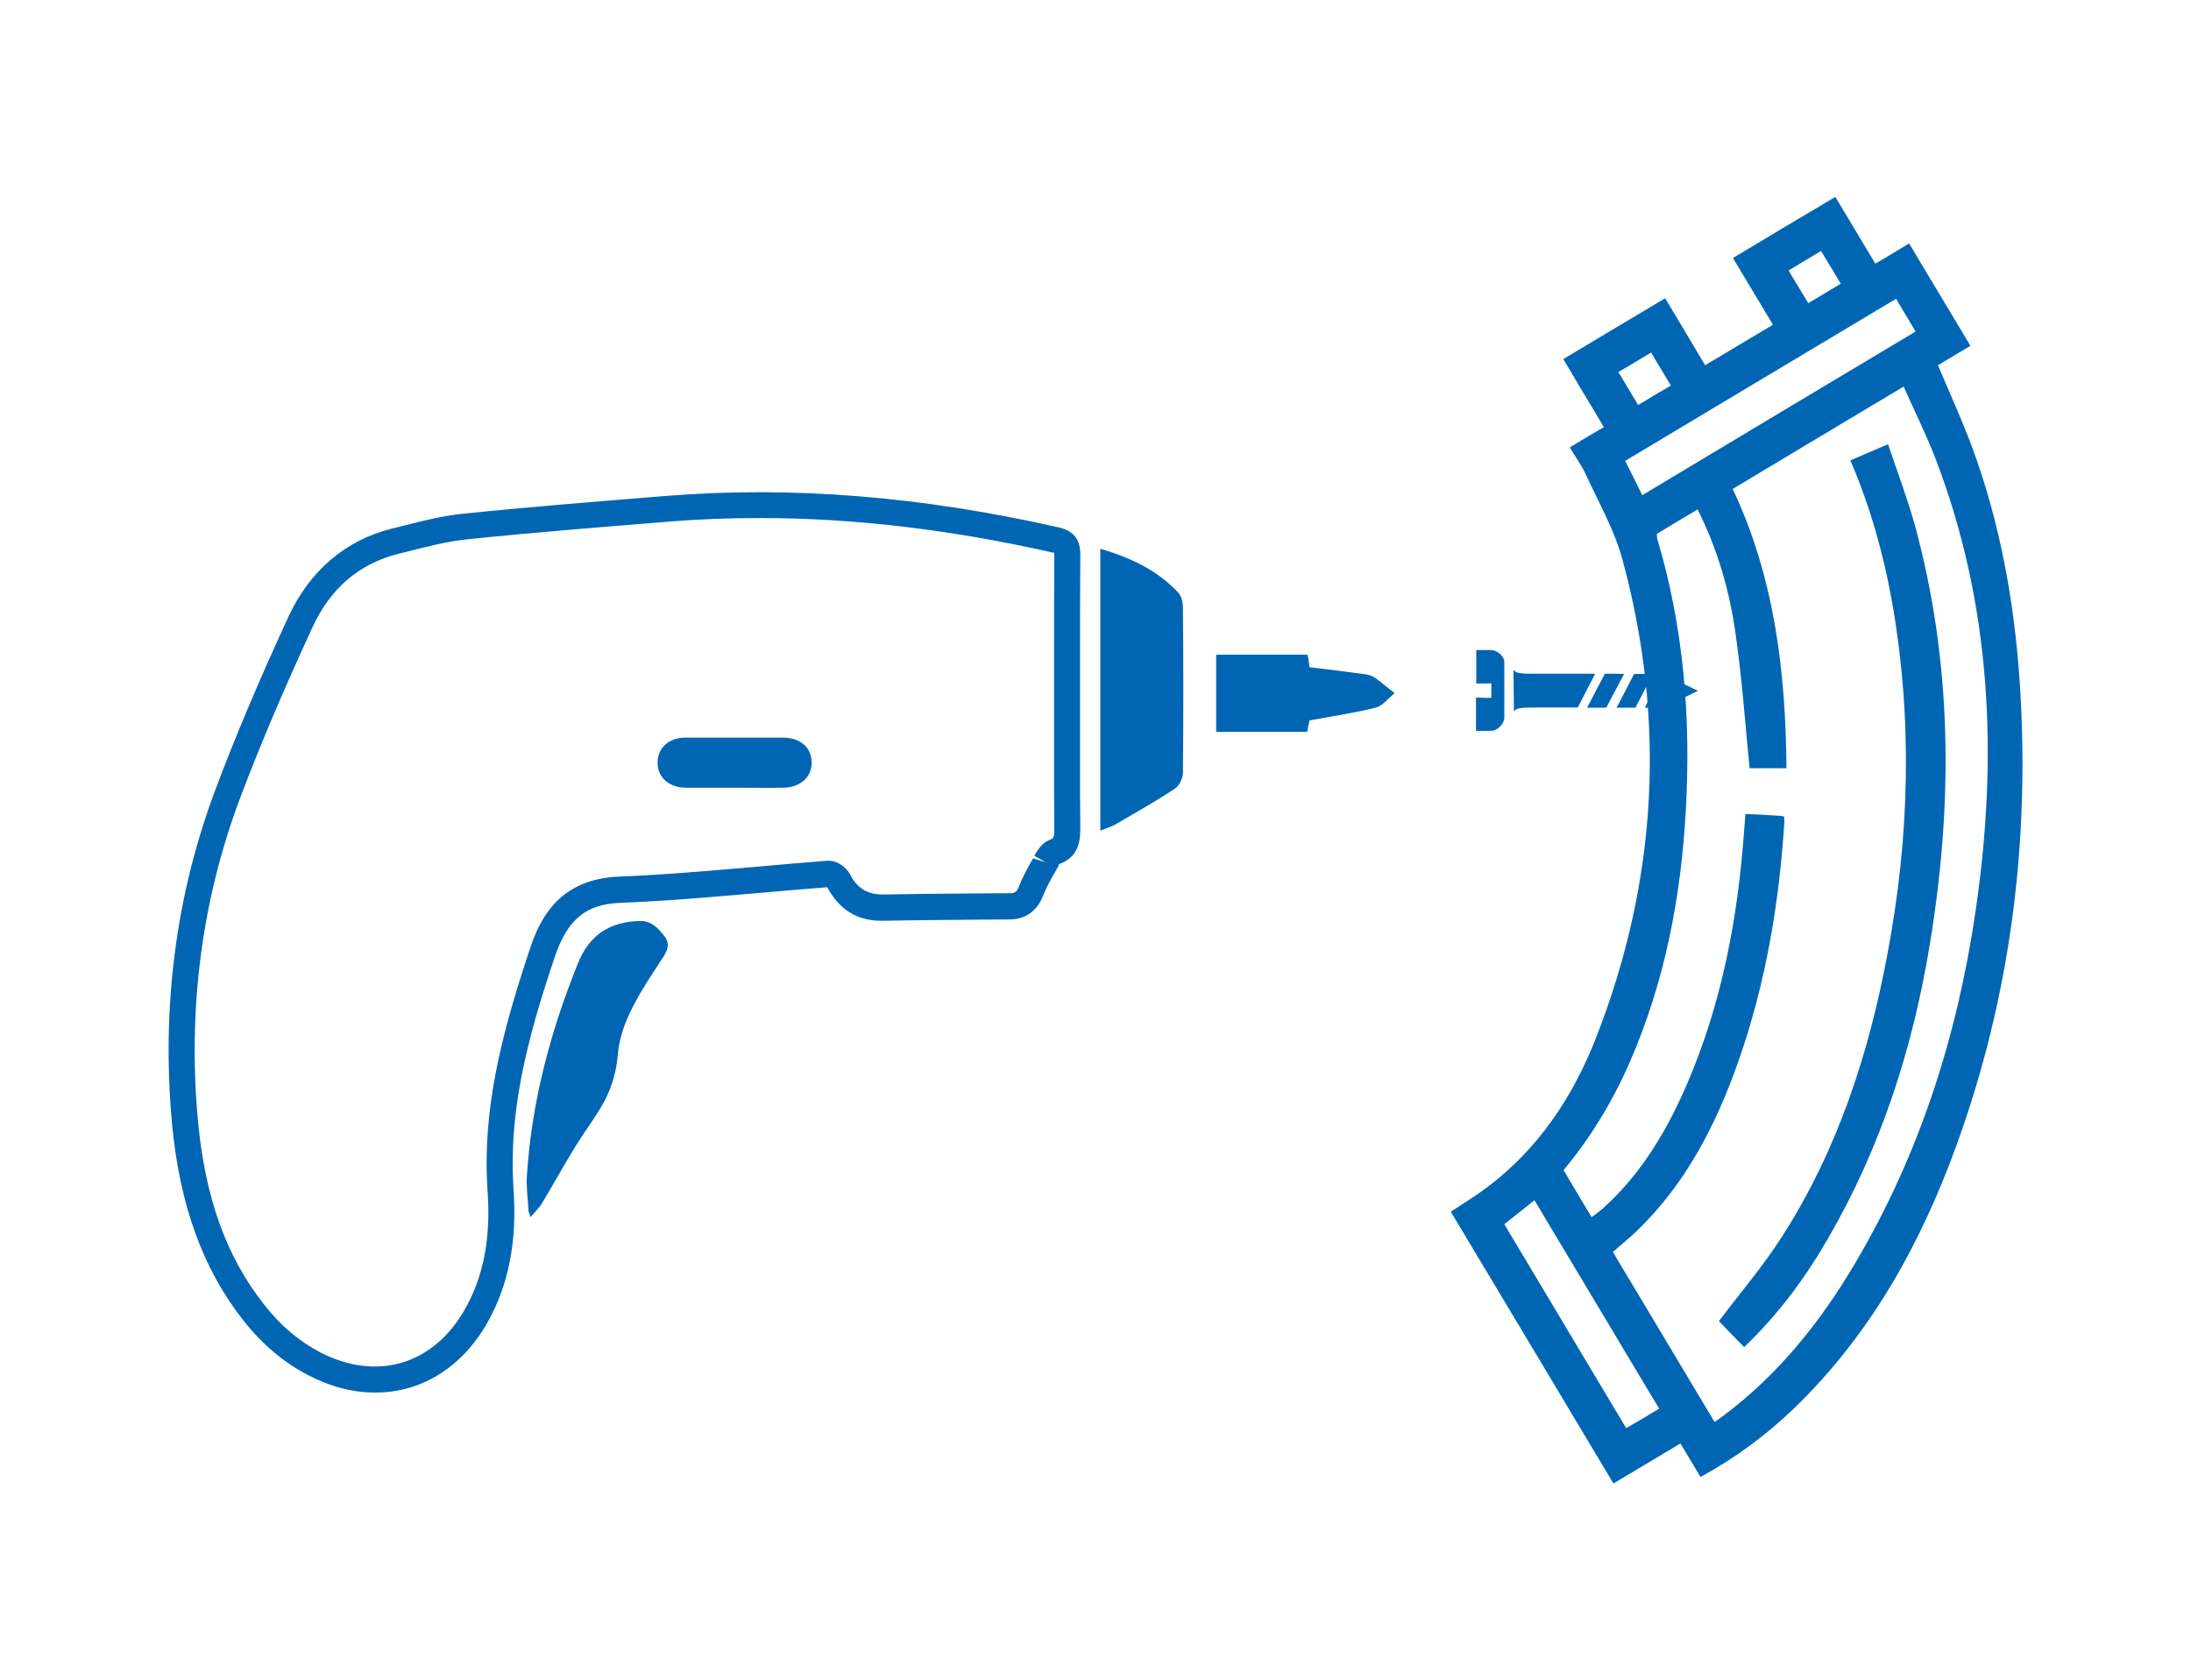 <?xml version="1.0" encoding="utf-8"?>
<!-- Generator: Adobe Illustrator 17.0.0, SVG Export Plug-In . SVG Version: 6.00 Build 0)  -->
<!DOCTYPE svg PUBLIC "-//W3C//DTD SVG 1.1//EN" "http://www.w3.org/Graphics/SVG/1.1/DTD/svg11.dtd">
<svg version="1.1" id="icons" xmlns="http://www.w3.org/2000/svg" xmlns:xlink="http://www.w3.org/1999/xlink" x="0px" y="0px"
	 width="84.33px" height="64.67px" viewBox="0 0 84.33 64.67" style="enable-background:new 0 0 84.33 64.67;" xml:space="preserve"
	>
<style type="text/css">
	.st0{fill:#0066B3;}
</style>
<path id="montage" class="st0" d="M41.07,30.52c0-1.27,0-2.55,0-3.82c0-1.79-0.01-3.58,0.01-5.37c-0.02,1.79-0.01,3.58-0.01,5.37
	C41.07,27.98,41.07,29.25,41.07,30.52z M18.76,50.91c0.81-1.44,1.14-3.1,1.01-5.08c-0.21-2.95,0.48-5.73,1.58-8.99
	c0.49-1.45,1.2-2.04,2.53-2.09c1.79-0.07,3.59-0.23,5.34-0.38c0.87-0.08,1.75-0.15,2.62-0.22c0.46,0.86,1.15,1.29,2.07,1.29
	c0.02,0,0.04,0,0.05,0c1.12-0.02,2.24-0.03,3.36-0.04l1.54-0.01c0.43,0,1-0.17,1.29-0.92c0.12-0.31,0.29-0.61,0.47-0.93l0.06-0.1
	c0.04-0.06,0.11-0.2,0.06-0.17c0.85-0.29,0.84-1.02,0.84-1.47l-0.01-1.27c0-0.82,0-1.64,0-2.45v-1.37v-1.38c0-1.33,0-2.66,0.01-3.99
	c0-0.58-0.26-0.91-0.83-1.04c-5.31-1.2-10.22-1.59-15.01-1.22c-2.58,0.21-5.26,0.42-7.88,0.69c-0.83,0.08-1.64,0.29-2.43,0.49
	l-0.36,0.09c-1.78,0.45-3.15,1.62-3.97,3.39c-1.16,2.52-2.05,4.63-2.8,6.63c-1.53,4.06-2.09,8.39-1.68,12.87l0,0
	c0.29,3.13,1.19,5.62,2.76,7.6c0.71,0.9,1.55,1.61,2.48,2.09c0.86,0.45,1.73,0.67,2.57,0.67C16.17,53.61,17.76,52.67,18.76,50.91z
	 M40.53,21.27c0.02,0,0.04,0.01,0.05,0.01c0,0.01,0,0.03,0,0.04c-0.01,1.33-0.01,2.67-0.01,4v1.38v1.36c0,0.82,0,1.64,0,2.46
	l0.01,1.3c0,0.44-0.02,0.44-0.16,0.5c-0.32,0.11-0.49,0.42-0.61,0.62l0.44,0.25l-0.49-0.15c-0.19,0.34-0.39,0.68-0.53,1.06
	c-0.09,0.24-0.18,0.28-0.37,0.28l-1.54,0.01c-1.12,0.01-2.25,0.02-3.37,0.04c-0.55-0.01-0.95-0.22-1.24-0.79
	c-0.14-0.26-0.49-0.53-0.86-0.51c-0.91,0.07-1.81,0.15-2.72,0.23c-1.74,0.15-3.53,0.31-5.29,0.38c-2.26,0.09-3.03,1.53-3.44,2.77
	c-1.13,3.38-1.85,6.26-1.63,9.38c0.12,1.78-0.16,3.25-0.88,4.51c-1.21,2.13-3.39,2.78-5.57,1.65c-0.81-0.43-1.52-1.02-2.15-1.83
	c-1.46-1.85-2.27-4.1-2.55-7.07l0,0c-0.4-4.33,0.15-8.51,1.62-12.43c0.75-1.98,1.63-4.07,2.78-6.56c0.69-1.51,1.8-2.46,3.3-2.84
	l0.36-0.09c0.75-0.19,1.53-0.39,2.28-0.47c2.61-0.27,5.28-0.48,7.87-0.69c1.13-0.09,2.28-0.13,3.43-0.13
	C32.87,19.94,36.58,20.38,40.53,21.27z M31.82,34.12C31.82,34.12,31.82,34.11,31.82,34.12C31.82,34.11,31.82,34.12,31.82,34.12z
	 M42.35,21.12c0,3.62,0,7.2,0,10.85c0.21-0.08,0.41-0.14,0.59-0.24c0.77-0.45,1.55-0.89,2.29-1.38c0.16-0.11,0.3-0.4,0.3-0.6
	c0.02-2.12,0.02-4.23,0-6.35c0-0.2-0.05-0.45-0.18-0.59C44.54,21.94,43.5,21.46,42.35,21.12z M20.28,45.25
	c-0.03,0.44,0.04,0.89,0.06,1.34c0,0.04,0.02,0.08,0.08,0.26c0.19-0.22,0.33-0.36,0.43-0.52c0.43-0.71,0.83-1.44,1.26-2.14
	c0.32-0.53,0.69-1.02,1.01-1.55c0.38-0.63,0.6-1.31,0.66-2.05c0.08-0.91,0.48-1.72,0.94-2.49c0.25-0.42,0.53-0.83,0.8-1.25
	c0.17-0.26,0.28-0.53,0.06-0.81c-0.24-0.3-0.48-0.59-0.93-0.59c-1.17,0.02-1.97,0.53-2.41,1.64C21.18,39.72,20.46,42.42,20.28,45.25
	z M50.33,25.2c-1.17,0-2.33,0-3.52,0c0,0.99,0,1.97,0,2.97c1.17,0,2.32,0,3.5,0c0.03-0.13,0.06-0.27,0.09-0.44
	c0.85-0.16,1.71-0.28,2.54-0.49c0.28-0.07,0.5-0.37,0.74-0.56c-0.25-0.19-0.49-0.4-0.74-0.58c-0.1-0.07-0.22-0.12-0.34-0.14
	c-0.72-0.1-1.44-0.19-2.2-0.28C50.38,25.48,50.36,25.35,50.33,25.2z M56.82,28.13c0.01,0,0.02,0,0.02,0c0.19,0,0.37,0,0.56,0
	c0.04,0,0.07-0.01,0.11-0.02c0.09-0.03,0.17-0.08,0.23-0.15c0.1-0.1,0.16-0.21,0.16-0.37c0-0.54,0-1.07,0-1.61c0-0.16,0-0.32,0-0.48
	c0-0.06-0.01-0.12-0.04-0.17c-0.05-0.1-0.13-0.17-0.22-0.23c-0.08-0.05-0.17-0.08-0.27-0.08c-0.18,0-0.35,0-0.53,0
	c-0.01,0-0.02,0-0.02,0c0,0.43,0,0.86,0,1.29c0.19,0,0.39,0,0.58-0.01c0,0.19,0,0.37,0,0.56c-0.19,0-0.39,0-0.59-0.01
	c0,0.01,0,0.02,0,0.03c0,0.4,0,0.8,0,1.2C56.82,28.11,56.82,28.12,56.82,28.13L56.82,28.13z M65.35,26.59
	c-0.04,0.02-0.08,0.04-0.12,0.06c-0.4,0.2-0.8,0.39-1.19,0.59c-0.01,0-0.02,0.01-0.03,0.01c-0.23,0-0.46,0-0.69-0.01c0,0,0,0-0.01,0
	c0.02-0.03,0.03-0.06,0.04-0.09c0.2-0.4,0.41-0.79,0.61-1.19c0.02-0.03,0.03-0.04,0.07-0.02c0.31,0.15,0.62,0.31,0.93,0.46
	c0.12,0.06,0.24,0.12,0.37,0.18C65.35,26.58,65.35,26.58,65.35,26.59C65.36,26.59,65.36,26.59,65.35,26.59z M61.4,25.93
	c-0.09,0.18-0.19,0.36-0.28,0.54c-0.13,0.25-0.25,0.49-0.38,0.74c-0.01,0.01-0.02,0.02-0.03,0.02c-0.35,0-0.69,0-1.04,0
	c-0.33,0-0.67,0-1,0.01c-0.07,0-0.15,0.02-0.22,0.03c-0.07,0.02-0.14,0.05-0.18,0.12c-0.01-0.54-0.01-1.08-0.02-1.62
	c0.06,0.1,0.16,0.13,0.26,0.14c0.08,0.01,0.16,0.02,0.25,0.02c0.43,0,0.85,0,1.28,0c0.45,0,0.9,0,1.35,0
	C61.38,25.93,61.39,25.93,61.4,25.93z M63.62,25.93c-0.03,0.07-0.06,0.12-0.09,0.18c-0.15,0.3-0.31,0.59-0.46,0.89
	c-0.04,0.07-0.08,0.15-0.11,0.22c-0.01,0.01-0.01,0.02-0.02,0.02c-0.24,0-0.47,0-0.71,0h-0.01c0.02-0.04,0.04-0.08,0.06-0.11
	c0.2-0.39,0.4-0.78,0.6-1.16c0.01-0.02,0.02-0.03,0.04-0.03c0.23,0,0.46,0,0.68,0C63.6,25.93,63.61,25.93,63.62,25.93z M62.51,25.94
	c-0.05,0.1-0.1,0.2-0.16,0.3c-0.17,0.32-0.33,0.63-0.5,0.95c-0.02,0.04-0.04,0.05-0.08,0.05c-0.22,0-0.44,0-0.65,0
	c-0.01,0-0.01,0-0.03,0c0.01-0.03,0.02-0.04,0.03-0.06c0.21-0.41,0.42-0.82,0.64-1.23c0-0.01,0.01-0.02,0.02-0.02
	C62.02,25.93,62.26,25.93,62.51,25.94C62.5,25.93,62.51,25.93,62.51,25.94z M28.28,30.32c0.62,0,1.24,0.01,1.85,0
	c0.68-0.01,1.12-0.41,1.11-0.98c-0.01-0.58-0.44-0.95-1.13-0.95c-1.24,0-2.47,0-3.71,0c-0.65,0-1.08,0.38-1.09,0.95
	c-0.01,0.56,0.41,0.96,1.06,0.98H28.28L28.28,30.32 M75.29,44.12c-1.38,3.79-3.3,7.25-6.23,10.08c-1.07,1.03-2.25,1.91-3.61,2.65
	c-0.27-0.45-0.51-0.85-0.77-1.29c-0.87,0.52-1.71,1.02-2.58,1.54c-2.09-3.5-4.17-6.97-6.26-10.46c0.45-0.3,0.93-0.59,1.36-0.91
	c2.01-1.5,3.35-3.52,4.24-5.81c2.35-6.02,2.7-12.17,1-18.41c-0.31-1.12-0.9-2.16-1.39-3.22c-0.16-0.36-0.4-0.68-0.63-1.07
	c0.43-0.26,0.85-0.51,1.31-0.78c-0.28-0.48-0.54-0.91-0.8-1.34c-0.25-0.42-0.5-0.84-0.76-1.28c1.32-0.79,2.59-1.55,3.92-2.34
	c0.51,0.85,1.02,1.7,1.54,2.58c0.88-0.53,1.72-1.03,2.61-1.56c-0.5-0.84-1.01-1.69-1.54-2.57c1.33-0.8,2.62-1.57,3.94-2.35
	c0.51,0.84,1.01,1.69,1.54,2.57c0.44-0.26,0.86-0.51,1.3-0.78c0.8,1.33,1.57,2.62,2.36,3.94c-0.42,0.25-0.84,0.5-1.25,0.75
	c0.45,1.06,0.91,2.07,1.3,3.11c1.09,2.94,1.64,5.99,1.85,9.11C78.14,32.38,77.39,38.35,75.29,44.12z M68.84,10.41
	c0.26,0.44,0.51,0.85,0.76,1.26c0.43-0.26,0.84-0.5,1.25-0.75c-0.26-0.43-0.5-0.84-0.76-1.26C69.66,9.92,69.25,10.16,68.84,10.41z
	 M63.05,15.59c0.43-0.26,0.83-0.5,1.26-0.75c-0.27-0.45-0.51-0.85-0.76-1.27c-0.43,0.26-0.85,0.51-1.26,0.75
	C62.55,14.76,62.8,15.17,63.05,15.59z M73.73,12.76c-0.26-0.44-0.51-0.85-0.75-1.26c-3.5,2.09-6.97,4.17-10.43,6.24
	c0.23,0.45,0.44,0.87,0.66,1.32C66.72,16.95,70.2,14.87,73.73,12.76z M63.86,54.22c-1.6-2.68-3.19-5.33-4.8-8.02
	c-0.4,0.32-0.78,0.62-1.16,0.92c1.58,2.64,3.14,5.25,4.69,7.85C63.04,54.71,63.45,54.47,63.86,54.22z M74.48,17.61
	c-0.36-0.92-0.8-1.81-1.21-2.73c-2.25,1.34-4.41,2.64-6.58,3.94c1.61,3.41,2.04,7.03,2.07,10.75c-0.53,0-1.01,0-1.42,0
	c-0.17-1.74-0.29-3.43-0.53-5.11c-0.23-1.68-0.69-3.3-1.47-4.85c-0.56,0.33-1.06,0.63-1.57,0.94c0.01,0.07,0,0.14,0.02,0.2
	c1.01,3.39,1.29,6.85,1.1,10.36c-0.18,3.37-0.8,6.65-2.16,9.77c-0.66,1.51-1.5,2.9-2.55,4.16c0.36,0.61,0.71,1.19,1.08,1.81
	c0.17-0.13,0.32-0.23,0.46-0.36c1.48-1.34,2.46-3.01,3.24-4.83c1.32-3.09,1.93-6.34,2.17-9.68c0.02-0.21,0.03-0.43,0.05-0.65
	c0.48,0.02,0.89,0.04,1.3,0.07c0.06,0,0.12,0.02,0.19,0.03c0,0.07,0.01,0.13,0.01,0.2c-0.2,3.14-0.72,6.22-1.76,9.19
	c-0.86,2.45-2.02,4.73-3.92,6.56c-0.29,0.28-0.62,0.54-0.92,0.81c1.31,2.19,2.6,4.35,3.91,6.54c0.11-0.07,0.2-0.13,0.29-0.2
	c2.17-1.61,3.81-3.67,5.16-5.97c2.46-4.18,3.9-8.72,4.6-13.5C76.91,29.12,76.66,23.27,74.48,17.61z M72.67,17.1
	c-0.53,0.22-0.96,0.41-1.45,0.62c0.76,1.78,1.27,3.58,1.6,5.43c0.8,4.53,0.68,9.05-0.17,13.55c-0.72,3.86-1.92,7.55-4.05,10.88
	c-0.72,1.13-1.6,2.16-2.44,3.27c0.28,0.29,0.61,0.64,0.97,1c1.32-1.26,2.36-2.67,3.24-4.2c2.05-3.54,3.27-7.37,3.92-11.38
	c0.88-5.39,0.86-10.75-0.59-16.06C73.41,19.17,73.03,18.17,72.67,17.1z"/>
</svg>
